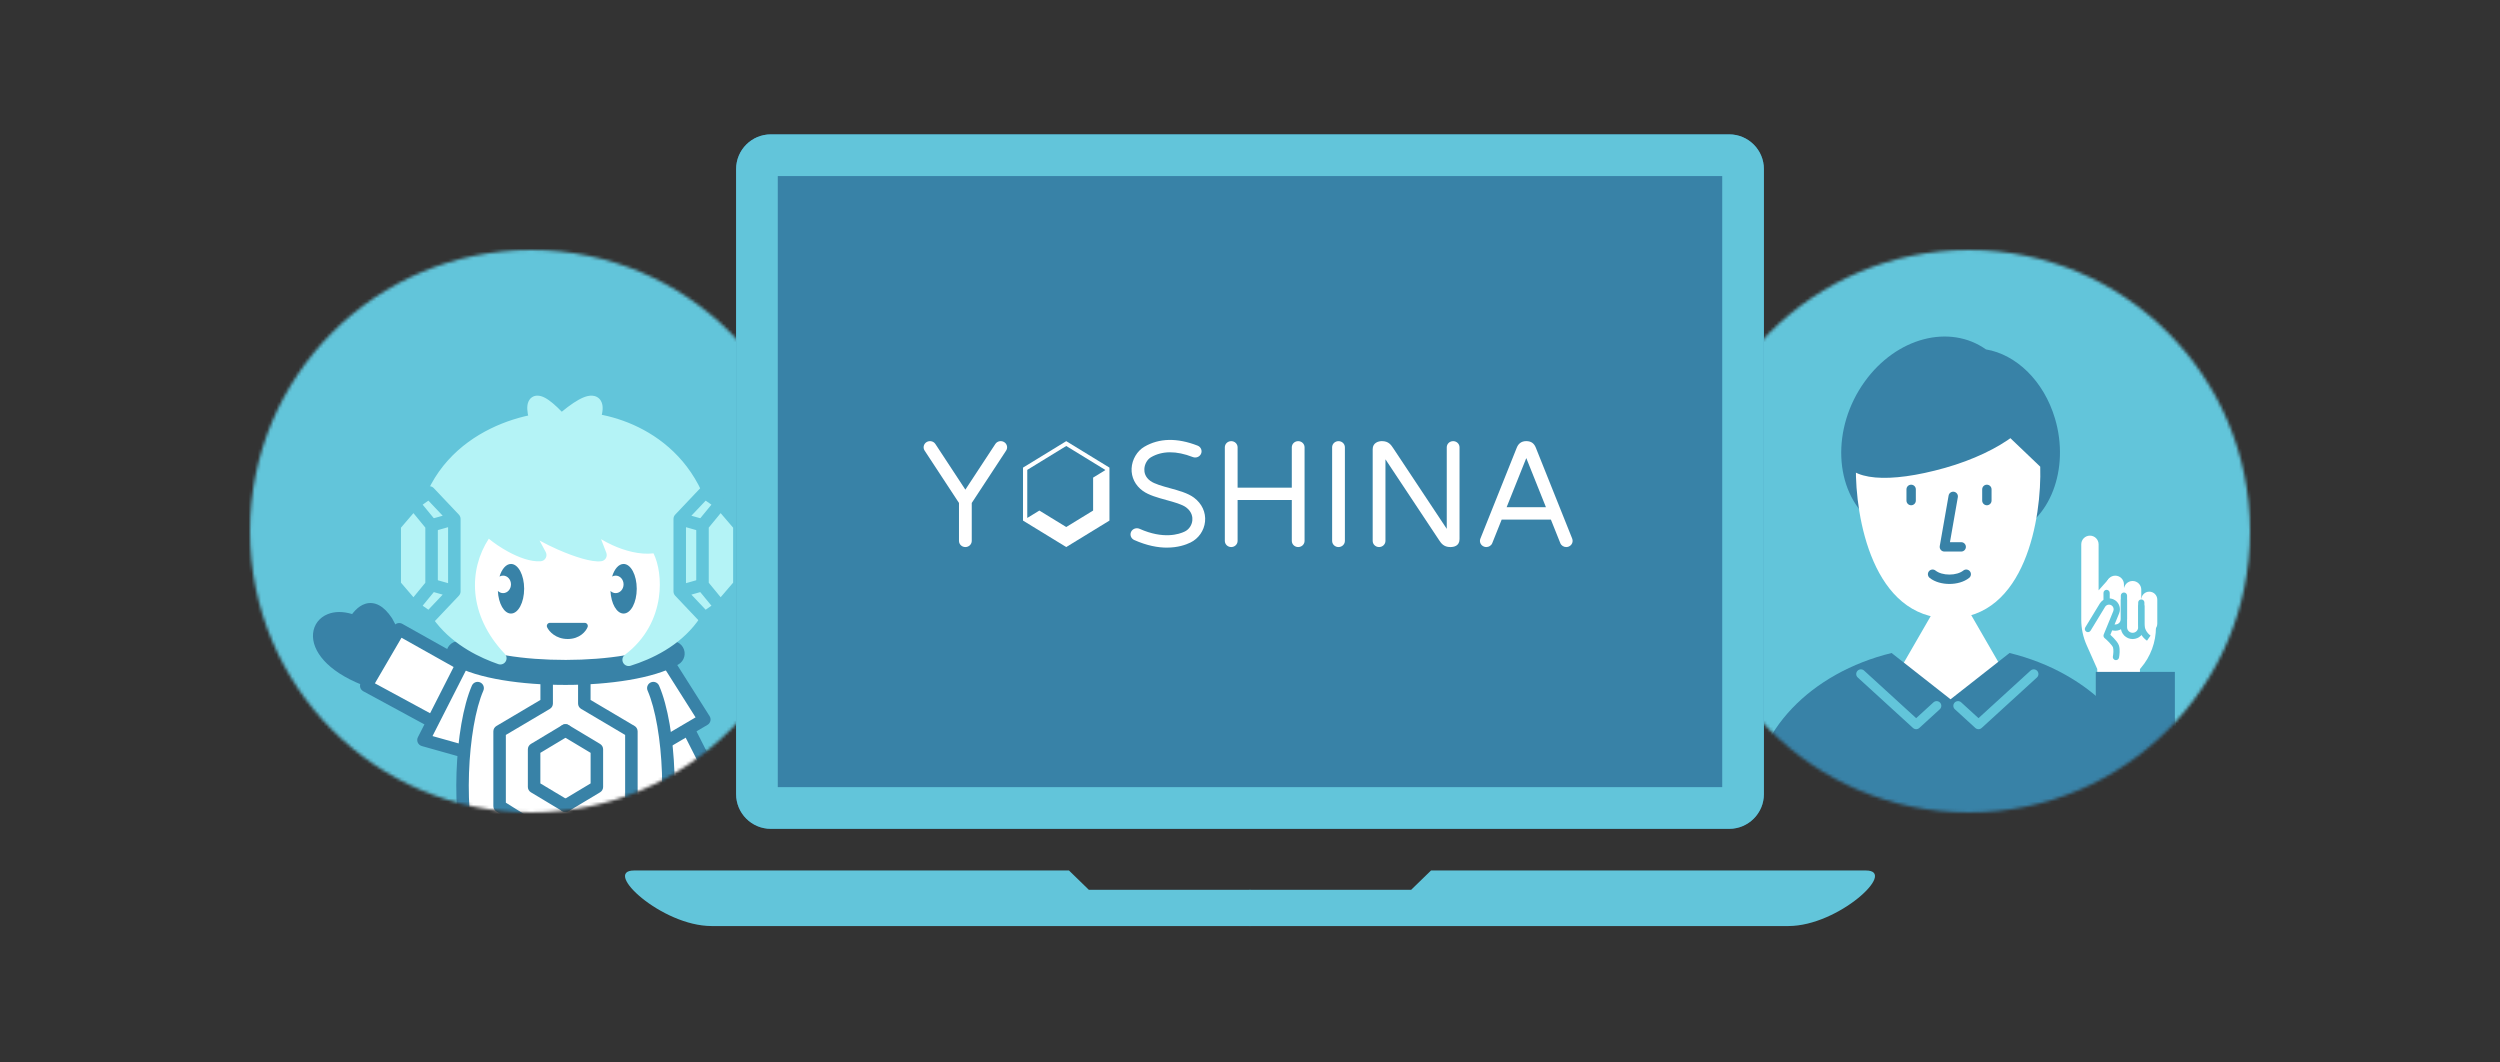 <svg width="800" height="340" viewBox="0 0 800 340" fill="none" xmlns="http://www.w3.org/2000/svg">
<rect x="0" y="0" width="800" height="340" fill="#333333" stroke="none"/>
<mask id="mask0_2525_27431" style="mask-type:alpha" maskUnits="userSpaceOnUse" x="540" y="90" width="1" height="1">
<path d="M541 90.5C541 90.776 540.776 91 540.5 91C540.224 91 540 90.776 540 90.5C540 90.224 540.224 90 540.5 90C540.776 90 541 90.224 541 90.5Z" fill="#6FCDE1"/>
</mask>
<g mask="url(#mask0_2525_27431)">
<path d="M541.187 90.46C541.187 90.843 540.878 91.153 540.496 91.153C540.115 91.153 539.806 90.843 539.806 90.46C539.806 90.077 540.115 89.767 540.496 89.767C540.878 89.767 541.187 90.077 541.187 90.46Z" fill="#62C5DA"/>
<path fill-rule="evenodd" clip-rule="evenodd" d="M540.537 90.468C540.466 90.508 540.358 90.493 540.304 90.448C540.253 90.405 540.255 90.327 540.315 90.243C540.376 90.159 540.494 90.108 540.56 90.163C540.561 90.164 540.561 90.164 540.562 90.165C540.604 90.168 540.659 90.196 540.696 90.283C540.724 90.375 540.737 90.426 540.657 90.454C540.621 90.466 540.578 90.472 540.537 90.468Z" fill="#3882A7"/>
<path d="M540.5 90.59L540.655 90.86H540.344L540.5 90.59Z" fill="white"/>
<path fill-rule="evenodd" clip-rule="evenodd" d="M540.568 90.299L540.327 90.389V90.416H540.327C540.33 90.555 540.404 90.667 540.496 90.667C540.587 90.667 540.661 90.555 540.664 90.416H540.664V90.389L540.568 90.299Z" fill="white"/>
<path fill-rule="evenodd" clip-rule="evenodd" d="M540.504 90.428C540.509 90.429 540.512 90.434 540.511 90.439L540.497 90.52H540.517C540.522 90.52 540.526 90.524 540.526 90.529C540.526 90.534 540.522 90.538 540.517 90.538H540.486C540.484 90.538 540.481 90.537 540.48 90.535C540.478 90.533 540.477 90.53 540.478 90.528L540.494 90.436C540.495 90.431 540.499 90.427 540.504 90.428Z" fill="#3882A7"/>
<path fill-rule="evenodd" clip-rule="evenodd" d="M540.458 90.573C540.461 90.569 540.467 90.569 540.471 90.572C540.476 90.576 540.485 90.579 540.496 90.579C540.506 90.579 540.515 90.576 540.521 90.572C540.525 90.569 540.53 90.569 540.533 90.573C540.536 90.577 540.536 90.583 540.532 90.586C540.522 90.594 540.508 90.597 540.496 90.597C540.483 90.597 540.469 90.594 540.459 90.586C540.456 90.583 540.455 90.577 540.458 90.573Z" fill="#3882A7"/>
<path fill-rule="evenodd" clip-rule="evenodd" d="M540.426 90.412C540.431 90.412 540.435 90.416 540.435 90.421V90.445C540.435 90.45 540.431 90.454 540.426 90.454C540.421 90.454 540.417 90.45 540.417 90.445V90.421C540.417 90.416 540.421 90.412 540.426 90.412Z" fill="#3882A7"/>
<path fill-rule="evenodd" clip-rule="evenodd" d="M540.564 90.412C540.569 90.412 540.573 90.416 540.573 90.421V90.445C540.573 90.45 540.569 90.454 540.564 90.454C540.559 90.454 540.555 90.45 540.555 90.445V90.421C540.555 90.416 540.559 90.412 540.564 90.412Z" fill="#3882A7"/>
<path fill-rule="evenodd" clip-rule="evenodd" d="M540.495 90.325C540.482 90.34 540.466 90.356 540.446 90.372C540.386 90.418 540.321 90.438 540.301 90.416C540.281 90.394 540.313 90.338 540.373 90.291C540.418 90.256 540.465 90.236 540.495 90.237C540.525 90.236 540.572 90.256 540.617 90.291C540.677 90.338 540.71 90.394 540.69 90.416C540.669 90.438 540.604 90.418 540.544 90.372C540.525 90.356 540.508 90.34 540.495 90.325Z" fill="#3882A7"/>
<path fill-rule="evenodd" clip-rule="evenodd" d="M540.423 90.473C540.447 90.473 540.466 90.454 540.466 90.43C540.466 90.407 540.447 90.388 540.423 90.388C540.4 90.388 540.38 90.407 540.38 90.43C540.38 90.454 540.4 90.473 540.423 90.473ZM540.479 90.442C540.474 90.468 540.451 90.487 540.423 90.487C540.392 90.487 540.366 90.462 540.366 90.43C540.366 90.399 540.392 90.374 540.423 90.374C540.451 90.374 540.474 90.393 540.479 90.419H540.515C540.521 90.393 540.543 90.374 540.571 90.374C540.602 90.374 540.628 90.399 540.628 90.43C540.628 90.462 540.602 90.487 540.571 90.487C540.543 90.487 540.521 90.468 540.515 90.442H540.479ZM540.571 90.473C540.595 90.473 540.614 90.454 540.614 90.43C540.614 90.407 540.595 90.388 540.571 90.388C540.547 90.388 540.528 90.407 540.528 90.43C540.528 90.454 540.547 90.473 540.571 90.473Z" fill="#62C5DA"/>
<path fill-rule="evenodd" clip-rule="evenodd" d="M540.39 90.722C540.244 90.758 540.138 90.865 540.138 90.992C540.138 91.148 540.498 91.069 540.498 91.069C540.498 91.069 540.858 91.148 540.858 90.992C540.858 90.865 540.751 90.758 540.605 90.722C540.597 90.727 540.552 90.755 540.498 90.755C540.443 90.755 540.398 90.727 540.39 90.722Z" fill="#B4F3F6"/>
<path fill-rule="evenodd" clip-rule="evenodd" d="M540.368 90.745C540.371 90.741 540.377 90.74 540.381 90.743C540.41 90.766 540.455 90.779 540.5 90.779C540.545 90.779 540.59 90.766 540.62 90.743C540.623 90.74 540.629 90.741 540.632 90.745C540.635 90.749 540.635 90.754 540.631 90.757C540.597 90.784 540.548 90.797 540.5 90.797C540.452 90.797 540.403 90.784 540.37 90.757C540.366 90.754 540.365 90.749 540.368 90.745Z" fill="#3882A7"/>
</g>
<mask id="mask1_2525_27431" style="mask-type:alpha" maskUnits="userSpaceOnUse" x="80" y="80" width="180" height="180">
<path d="M260 170C260 219.706 219.706 260 170 260C120.294 260 80 219.706 80 170C80 120.294 120.294 80 170 80C219.706 80 260 120.294 260 170Z" fill="#6FCDE1"/>
</mask>
<g mask="url(#mask1_2525_27431)">
<path d="M300.993 162.84C300.993 231.776 245.338 287.66 176.684 287.66C108.031 287.66 52.376 231.776 52.376 162.84C52.376 93.903 108.031 38.02 176.684 38.02C245.338 38.02 300.993 93.903 300.993 162.84Z" fill="#62C5DA"/>
<path d="M147.789 259.551L150.009 276.938L208.568 277.675L212.082 261.61L228.398 251.821L219.613 234.502L224.884 230.988L212.584 211.158L201.289 213.417L180.825 215.548L146.068 212.162L127.744 202.624L116.951 220.194L137.032 230.988L135.777 236.259L148.578 239.271L147.789 259.551Z" fill="white"/>
<path d="M210.249 152.605L215.563 192.661L206.162 211.053L180.821 215.141L159.158 212.28L147.714 203.288L142.4 173.45L159.158 151.379L210.249 152.605Z" fill="white"/>
<path fill-rule="evenodd" clip-rule="evenodd" d="M149.984 208.37C150.969 208.871 151.361 210.075 150.86 211.06L138.402 235.543L148.752 238.454C149.815 238.753 150.435 239.858 150.136 240.921C149.837 241.984 148.732 242.604 147.669 242.305L134.972 238.734C134.396 238.572 133.922 238.16 133.682 237.611C133.441 237.063 133.46 236.435 133.731 235.901L147.295 209.246C147.796 208.261 149 207.869 149.984 208.37Z" fill="#3882A7"/>
<path fill-rule="evenodd" clip-rule="evenodd" d="M153.64 218.363C154.653 218.804 155.116 219.982 154.675 220.995C152.146 226.804 150.451 236.8 150.084 247.344C149.718 257.875 150.691 268.566 153.246 275.752C153.616 276.793 153.073 277.937 152.032 278.307C150.991 278.677 149.847 278.133 149.477 277.092C146.677 269.218 145.713 257.946 146.087 247.205C146.46 236.475 148.182 225.889 151.008 219.398C151.449 218.386 152.627 217.922 153.64 218.363Z" fill="#3882A7"/>
<path fill-rule="evenodd" clip-rule="evenodd" d="M208.269 218.363C207.257 218.804 206.793 219.982 207.234 220.995C209.763 226.804 211.458 236.8 211.825 247.344C212.191 257.875 211.218 268.566 208.663 275.752C208.293 276.793 208.837 277.937 209.877 278.307C210.918 278.677 212.062 278.133 212.432 277.092C215.232 269.218 216.196 257.946 215.822 247.205C215.449 236.475 213.727 225.889 210.902 219.398C210.461 218.386 209.282 217.922 208.269 218.363Z" fill="#3882A7"/>
<path fill-rule="evenodd" clip-rule="evenodd" d="M182.67 232.721C183.239 233.668 182.931 234.897 181.984 235.465L172.915 240.907V250.69L181.984 256.132C182.931 256.7 183.239 257.929 182.67 258.876C182.102 259.823 180.873 260.13 179.926 259.562L169.886 253.538C169.284 253.176 168.915 252.525 168.915 251.823V239.774C168.915 239.072 169.284 238.421 169.886 238.059L179.926 232.035C180.873 231.467 182.102 231.774 182.67 232.721Z" fill="#3882A7"/>
<path fill-rule="evenodd" clip-rule="evenodd" d="M179.241 258.877C178.673 257.93 178.98 256.701 179.927 256.133L188.996 250.691L188.996 240.908L179.927 235.466C178.98 234.898 178.673 233.669 179.241 232.722C179.809 231.775 181.038 231.468 181.985 232.036L192.025 238.06C192.627 238.422 192.996 239.073 192.996 239.775L192.996 251.824C192.996 252.526 192.627 253.177 192.025 253.539L181.985 259.563C181.038 260.131 179.809 259.824 179.241 258.877Z" fill="#3882A7"/>
<path fill-rule="evenodd" clip-rule="evenodd" d="M174.933 213.927C176.038 213.927 176.933 214.823 176.933 215.927V225.125C176.933 225.831 176.56 226.486 175.952 226.846L161.873 235.178V256.86L175.994 265.688C176.578 266.053 176.933 266.694 176.933 267.383V274.914C176.933 276.018 176.038 276.914 174.933 276.914C173.829 276.914 172.933 276.018 172.933 274.914V268.492L158.813 259.664C158.228 259.298 157.873 258.658 157.873 257.968V234.038C157.873 233.331 158.246 232.677 158.854 232.317L172.933 223.984V215.927C172.933 214.823 173.829 213.927 174.933 213.927Z" fill="#3882A7"/>
<path fill-rule="evenodd" clip-rule="evenodd" d="M186.982 213.927C185.877 213.927 184.982 214.823 184.982 215.927V225.125C184.982 225.831 185.355 226.486 185.963 226.846L200.042 235.178V256.86L185.921 265.688C185.337 266.053 184.982 266.694 184.982 267.383V274.914C184.982 276.018 185.877 276.914 186.982 276.914C188.086 276.914 188.982 276.018 188.982 274.914V268.492L203.102 259.664C203.687 259.298 204.042 258.658 204.042 257.968V234.038C204.042 233.331 203.669 232.677 203.061 232.317L188.982 223.984V215.927C188.982 214.823 188.086 213.927 186.982 213.927Z" fill="#3882A7"/>
<path fill-rule="evenodd" clip-rule="evenodd" d="M143.369 207.125C144.487 205.22 146.938 204.583 148.843 205.701C151.671 207.361 156.251 208.773 162.068 209.745C167.799 210.704 174.405 211.184 181.049 211.175C187.692 211.165 194.283 210.666 199.984 209.703C205.774 208.724 210.305 207.322 213.067 205.701C214.972 204.583 217.423 205.22 218.541 207.125C219.66 209.031 219.022 211.482 217.117 212.6C213.104 214.956 207.44 216.556 201.317 217.591C195.105 218.64 188.065 219.165 181.06 219.175C174.056 219.185 166.997 218.68 160.749 217.636C154.586 216.605 148.872 214.995 144.793 212.6C142.888 211.482 142.25 209.031 143.369 207.125Z" fill="#3882A7"/>
<path fill-rule="evenodd" clip-rule="evenodd" d="M211.763 208.715C212.696 208.124 213.932 208.402 214.522 209.335L227.073 229.165C227.362 229.623 227.454 230.179 227.326 230.705C227.199 231.232 226.863 231.684 226.396 231.959L214.275 239.081C213.322 239.64 212.097 239.322 211.537 238.37C210.978 237.417 211.296 236.192 212.248 235.632L222.587 229.557L211.142 211.475C210.552 210.541 210.829 209.306 211.763 208.715Z" fill="#3882A7"/>
<path fill-rule="evenodd" clip-rule="evenodd" d="M219.459 231.712C220.444 231.212 221.648 231.606 222.147 232.591L231.183 250.413C231.659 251.35 231.327 252.496 230.425 253.034L214.862 262.322C213.914 262.888 212.686 262.578 212.12 261.629C211.554 260.681 211.864 259.453 212.812 258.887L226.771 250.556L218.58 234.4C218.08 233.415 218.474 232.211 219.459 231.712Z" fill="#3882A7"/>
<path fill-rule="evenodd" clip-rule="evenodd" d="M126.016 200.361C126.566 199.418 127.77 199.09 128.722 199.624L148.027 210.457C148.99 210.998 149.333 212.217 148.792 213.18C148.252 214.144 147.033 214.486 146.069 213.946L128.48 204.075L119.968 218.666L138.988 228.978C139.959 229.504 140.319 230.718 139.793 231.689C139.266 232.66 138.052 233.021 137.081 232.494L116.248 221.199C115.772 220.941 115.421 220.501 115.275 219.98C115.129 219.459 115.201 218.901 115.474 218.433L126.016 200.361Z" fill="#3882A7"/>
<path d="M116.613 217.314C94.79 208.585 100.981 193.772 113.438 198.896C115.355 195.931 118.994 191.779 123.755 198.896L125.738 202.634L116.613 217.314Z" fill="#3882A7"/>
<path fill-rule="evenodd" clip-rule="evenodd" d="M116.614 198.048C116.066 198.604 115.564 199.292 115.118 199.982C114.595 200.791 113.569 201.112 112.678 200.745C109.91 199.607 107.744 199.679 106.359 200.239C105.027 200.777 104.28 201.798 104.162 203.091C104.039 204.45 104.598 206.432 106.642 208.691C108.471 210.713 111.418 212.866 115.815 214.809L123.433 202.555L122.038 199.925C120.971 198.349 120.089 197.581 119.45 197.234C118.866 196.916 118.452 196.927 118.101 197.032C117.675 197.159 117.172 197.482 116.614 198.048ZM121.359 193.719C122.79 194.496 124.129 195.857 125.418 197.784C125.455 197.84 125.49 197.898 125.522 197.958L127.505 201.696C127.839 202.325 127.813 203.084 127.437 203.689L118.311 218.37C117.799 219.193 116.77 219.531 115.87 219.171C110.219 216.91 106.228 214.197 103.675 211.374C101.131 208.562 99.925 205.523 100.179 202.729C100.439 199.868 102.211 197.601 104.861 196.53C107.075 195.635 109.784 195.607 112.678 196.499C113.005 196.073 113.367 195.644 113.765 195.24C114.577 194.416 115.642 193.59 116.96 193.198C118.353 192.784 119.862 192.906 121.359 193.719Z" fill="#3882A7"/>
<path d="M156.103 169.376C147.84 180.077 146.833 196.639 160.105 210.633C149.302 206.868 128.244 196.017 136.242 164.853C143.028 138.415 171.763 132.511 182.235 134.051C192.875 132.939 217.923 138.928 225.212 164.853C233.797 195.391 214.547 206.942 201.172 211.135C215.696 200.159 214.694 181.997 210.187 174.863C201.991 176.747 190.149 169.97 187.645 165.902L192.157 177.607C187.433 178.253 171.289 171.252 166.865 166.404L172.876 177.607C167.603 178.002 159.025 172.485 156.103 169.376Z" fill="#B4F3F6"/>
<path fill-rule="evenodd" clip-rule="evenodd" d="M158.737 140.755C149.785 145.152 141.392 152.828 138.178 165.35C134.315 180.401 137.508 190.243 142.688 196.775C145.844 200.752 149.814 203.601 153.623 205.64C145.129 192.446 146.9 178.019 154.519 168.153C154.877 167.689 155.42 167.406 156.005 167.378C156.59 167.35 157.158 167.579 157.559 168.006C158.83 169.359 161.513 171.395 164.56 173.047C166.191 173.932 167.799 174.635 169.25 175.083L165.101 167.35C164.624 166.46 164.884 165.355 165.708 164.772C166.531 164.189 167.66 164.31 168.341 165.056C169.249 166.051 170.888 167.278 173.048 168.576C175.172 169.853 177.675 171.124 180.201 172.234C182.73 173.345 185.242 174.277 187.382 174.887C188.025 175.071 188.611 175.218 189.136 175.333L185.778 166.621C185.406 165.657 185.83 164.569 186.756 164.11C187.682 163.651 188.805 163.973 189.347 164.853C189.777 165.552 190.751 166.558 192.26 167.676C193.732 168.766 195.582 169.866 197.613 170.796C201.753 172.691 206.272 173.71 209.737 172.914C210.565 172.724 211.423 173.077 211.876 173.795C214.438 177.849 215.849 184.68 214.793 191.85C214.125 196.39 212.458 201.139 209.406 205.491C213.262 203.355 216.966 200.493 219.824 196.675C224.799 190.029 227.44 180.175 223.285 165.394C219.807 153.025 212.125 145.452 204.027 141.072C195.863 136.657 187.344 135.527 182.442 136.04C182.275 136.057 182.108 136.054 181.943 136.029C177.157 135.325 167.762 136.322 158.737 140.755ZM182.275 132.037C176.543 131.271 166.49 132.49 156.973 137.165C147.242 141.944 137.875 150.439 134.303 164.355C130.168 180.469 133.505 191.634 139.555 199.26C145.518 206.777 153.907 210.591 159.445 212.521C160.317 212.825 161.283 212.493 161.783 211.718C162.284 210.943 162.19 209.926 161.555 209.256C149.692 196.749 149.948 182.309 156.415 172.385C158.098 173.785 160.319 175.298 162.653 176.563C165.876 178.311 169.777 179.844 173.024 179.601C173.699 179.551 174.302 179.162 174.628 178.569C174.953 177.976 174.957 177.258 174.637 176.661L172.654 172.966C174.526 174.005 176.561 175.004 178.592 175.896C181.244 177.061 183.93 178.062 186.284 178.734C188.541 179.378 190.793 179.812 192.427 179.589C193.032 179.506 193.567 179.15 193.878 178.624C194.189 178.098 194.242 177.458 194.022 176.888L192.343 172.532C193.466 173.208 194.679 173.852 195.948 174.433C199.937 176.259 204.764 177.594 209.127 177.073C210.714 180.329 211.677 185.554 210.836 191.267C209.9 197.625 206.752 204.41 199.965 209.539C199.189 210.125 198.947 211.185 199.392 212.05C199.838 212.915 200.841 213.334 201.769 213.043C208.644 210.888 217.257 206.78 223.027 199.072C228.874 191.26 231.566 180.069 227.135 164.311C223.324 150.755 214.838 142.372 205.93 137.554C197.214 132.84 188.03 131.5 182.275 132.037Z" fill="#B4F3F6"/>
<path d="M173.095 139.146C168.286 127.309 170.875 124.719 180.123 135.077C187.522 143.363 178.52 141.242 173.095 139.146Z" fill="#B4F3F6"/>
<path fill-rule="evenodd" clip-rule="evenodd" d="M174.625 137.582C175.714 137.975 176.89 138.346 177.997 138.616C179.087 138.882 179.983 139.019 180.626 139.038C180.58 138.955 180.527 138.865 180.466 138.767C180.098 138.17 179.511 137.393 178.632 136.408C176.357 133.86 174.581 132.213 173.3 131.316C173.089 131.168 172.902 131.048 172.74 130.952C172.756 131.171 172.787 131.43 172.837 131.732C173.067 133.119 173.643 135.072 174.625 137.582ZM172.772 130.089C172.772 130.089 172.771 130.094 172.768 130.102C172.77 130.093 172.772 130.089 172.772 130.089ZM181.386 138.977C181.386 138.977 181.385 138.978 181.382 138.979L181.386 138.977ZM175.595 128.04C177.25 129.2 179.266 131.113 181.615 133.744C182.586 134.831 183.336 135.8 183.87 136.665C184.388 137.504 184.79 138.382 184.895 139.265C185.012 140.243 184.757 141.265 183.944 142.022C183.236 142.68 182.346 142.906 181.659 142.99C180.279 143.157 178.581 142.876 177.048 142.502C175.453 142.113 173.789 141.558 172.374 141.011C171.859 140.812 171.45 140.409 171.242 139.898C170.017 136.883 169.215 134.344 168.891 132.386C168.73 131.414 168.667 130.472 168.788 129.638C168.906 128.826 169.25 127.801 170.199 127.143C171.179 126.465 172.281 126.533 173.109 126.766C173.936 126.998 174.775 127.465 175.595 128.04Z" fill="#B4F3F6"/>
<path d="M187.833 139.264C193.958 127.294 190.66 124.676 178.881 135.15C169.458 143.529 180.923 141.384 187.833 139.264Z" fill="#B4F3F6"/>
<path fill-rule="evenodd" clip-rule="evenodd" d="M186.432 137.595C184.958 138.024 183.339 138.434 181.812 138.73C180.149 139.053 178.735 139.211 177.756 139.175C177.787 139.134 177.819 139.091 177.854 139.047C178.326 138.44 179.08 137.648 180.208 136.644C183.107 134.066 185.396 132.375 187.081 131.438C187.867 131.001 188.449 130.768 188.85 130.666C188.844 130.905 188.809 131.241 188.715 131.69C188.429 133.064 187.698 135.033 186.432 137.595ZM185.136 127.943C183.082 129.086 180.541 130.995 177.55 133.655C176.324 134.746 175.374 135.719 174.696 136.591C174.05 137.422 173.501 138.347 173.353 139.327C173.274 139.853 173.306 140.43 173.535 140.994C173.765 141.562 174.143 141.992 174.56 142.301C175.331 142.87 176.278 143.061 177.038 143.134C178.615 143.287 180.637 143.032 182.573 142.657C184.557 142.272 186.64 141.722 188.418 141.176C188.935 141.018 189.366 140.656 189.612 140.175C191.173 137.125 192.209 134.531 192.631 132.507C192.84 131.503 192.931 130.494 192.764 129.58C192.589 128.624 192.091 127.619 191.033 127.037C190.049 126.497 188.965 126.54 188.067 126.74C187.147 126.946 186.16 127.373 185.136 127.943Z" fill="#B4F3F6"/>
<path d="M145.385 166.056L137.353 157.575L132.333 161.089V194.222L137.353 197.736L145.385 189.254V166.056Z" fill="#B4F3F6"/>
<path fill-rule="evenodd" clip-rule="evenodd" d="M136.207 155.936C137.019 155.368 138.125 155.48 138.806 156.199L146.838 164.681C147.19 165.052 147.386 165.544 147.386 166.056V189.255C147.386 189.766 147.19 190.258 146.838 190.63L138.806 199.111C138.125 199.831 137.019 199.943 136.207 199.374L131.187 195.86C130.652 195.486 130.334 194.874 130.334 194.222V161.089C130.334 160.436 130.652 159.825 131.187 159.45L136.207 155.936ZM134.334 162.13V193.18L137.088 195.108L141.662 190.279L137.562 189.118C136.499 188.817 135.882 187.711 136.183 186.649C136.484 185.586 137.589 184.968 138.652 185.269L143.386 186.61V168.701L138.652 170.041C137.589 170.342 136.484 169.725 136.183 168.662C135.882 167.599 136.499 166.494 137.562 166.193L141.662 165.032L137.088 160.202L134.334 162.13Z" fill="#62C5DA"/>
<path d="M132.333 161.089L138.106 168.118V187.194L132.333 194.222L126.309 187.194V168.118L132.333 161.089Z" fill="#B4F3F6"/>
<path fill-rule="evenodd" clip-rule="evenodd" d="M132.353 159.089C132.944 159.095 133.502 159.363 133.877 159.819L139.65 166.848C139.944 167.205 140.105 167.654 140.105 168.117V187.193C140.105 187.657 139.944 188.105 139.65 188.463L133.877 195.491C133.502 195.948 132.944 196.215 132.353 196.222C131.762 196.228 131.198 195.972 130.813 195.523L124.789 188.495C124.478 188.133 124.308 187.671 124.308 187.193V168.117C124.308 167.64 124.478 167.178 124.789 166.815L130.813 159.787C131.198 159.338 131.762 159.083 132.353 159.089ZM128.308 168.857V186.454L132.299 191.11L136.105 186.477V168.833L132.299 164.2L128.308 168.857Z" fill="#62C5DA"/>
<path d="M217.517 166.057L225.551 157.576L230.572 161.09V194.223L225.551 197.737L217.517 189.256V166.057Z" fill="#B4F3F6"/>
<path fill-rule="evenodd" clip-rule="evenodd" d="M226.697 155.938C225.885 155.369 224.78 155.481 224.098 156.201L216.064 164.682C215.712 165.053 215.516 165.546 215.516 166.057V189.256C215.516 189.768 215.712 190.26 216.064 190.631L224.098 199.113C224.78 199.832 225.885 199.944 226.697 199.376L231.718 195.862C232.253 195.487 232.571 194.876 232.571 194.223V161.09C232.571 160.438 232.253 159.826 231.718 159.452L226.697 155.938ZM228.571 162.132V193.182L225.816 195.11L221.241 190.28L225.342 189.119C226.405 188.818 227.022 187.713 226.721 186.65C226.42 185.587 225.315 184.97 224.252 185.271L219.516 186.611V168.702L224.252 170.043C225.315 170.344 226.42 169.726 226.721 168.663C227.022 167.6 226.405 166.495 225.342 166.194L221.241 165.033L225.816 160.204L228.571 162.132Z" fill="#62C5DA"/>
<path d="M230.574 161.09L224.8 168.118V187.194L230.574 194.223L236.6 187.194V168.118L230.574 161.09Z" fill="#B4F3F6"/>
<path fill-rule="evenodd" clip-rule="evenodd" d="M230.553 159.09C229.962 159.097 229.404 159.364 229.029 159.821L223.255 166.849C222.961 167.207 222.8 167.655 222.8 168.119V187.195C222.8 187.658 222.961 188.107 223.255 188.465L229.029 195.493C229.404 195.949 229.962 196.217 230.553 196.223C231.144 196.229 231.708 195.974 232.093 195.525L238.118 188.497C238.429 188.134 238.6 187.672 238.6 187.195V168.119C238.6 167.641 238.429 167.179 238.118 166.817L232.093 159.789C231.708 159.34 231.144 159.084 230.553 159.09ZM234.6 168.858V186.455L230.607 191.112L226.8 186.479V168.835L230.607 164.201L234.6 168.858Z" fill="#62C5DA"/>
<path fill-rule="evenodd" clip-rule="evenodd" d="M163.514 196.336C165.841 196.336 167.727 192.783 167.727 188.4C167.727 184.018 165.841 180.465 163.514 180.465C161.941 180.465 160.569 182.09 159.846 184.498C160.188 184.306 160.576 184.197 160.986 184.197C162.382 184.197 163.513 185.451 163.513 186.998C163.513 188.545 162.382 189.799 160.986 189.799C160.347 189.799 159.763 189.536 159.318 189.103C159.507 193.156 161.314 196.336 163.514 196.336Z" fill="#3882A7"/>
<path fill-rule="evenodd" clip-rule="evenodd" d="M199.546 196.336C201.872 196.336 203.758 192.783 203.758 188.4C203.758 184.018 201.872 180.465 199.546 180.465C197.973 180.465 196.601 182.089 195.877 184.496C196.219 184.305 196.606 184.197 197.015 184.197C198.411 184.197 199.542 185.451 199.542 186.998C199.542 188.545 198.411 189.799 197.015 189.799C196.377 189.799 195.794 189.537 195.35 189.105C195.539 193.157 197.345 196.336 199.546 196.336Z" fill="#3882A7"/>
<path d="M187.095 200.308H175.985C176.479 201.366 178.306 203.482 181.664 203.482C185.021 203.482 186.683 201.366 187.095 200.308Z" fill="#3882A7"/>
<path fill-rule="evenodd" clip-rule="evenodd" d="M175.142 199.77C175.325 199.482 175.644 199.307 175.985 199.307H187.095C187.425 199.307 187.734 199.47 187.92 199.743C188.107 200.015 188.147 200.362 188.027 200.67C187.491 202.049 185.498 204.481 181.664 204.481C177.846 204.481 175.705 202.07 175.079 200.73C174.935 200.42 174.958 200.058 175.142 199.77ZM178.103 201.307C178.897 201.931 180.071 202.481 181.664 202.481C183.263 202.481 184.385 201.927 185.116 201.307H178.103Z" fill="#3882A7"/>
</g>
<mask id="mask2_2525_27431" style="mask-type:alpha" maskUnits="userSpaceOnUse" x="540" y="80" width="180" height="180">
<path d="M720 170C720 219.706 679.706 260 630 260C580.294 260 540 219.706 540 170C540 120.294 580.294 80 630 80C679.706 80 720 120.294 720 170Z" fill="#6FCDE1"/>
</mask>
<g mask="url(#mask2_2525_27431)">
<path d="M760.995 162.84C760.995 231.776 705.34 287.66 636.686 287.66C568.033 287.66 512.378 231.776 512.378 162.84C512.378 93.903 568.033 38.02 636.686 38.02C705.34 38.02 760.995 93.903 760.995 162.84Z" fill="#62C5DA"/>
<path fill-rule="evenodd" clip-rule="evenodd" d="M625.429 168.972C616.256 173.435 606.013 172.936 598.472 166.618C586.835 156.869 586.033 136.959 596.682 122.148C606.878 107.966 623.874 103.6 635.515 111.812C645.105 113.409 653.992 121.804 657.595 133.926C662.406 150.111 655.975 166.81 643.23 171.224C637.248 173.297 630.938 172.294 625.429 168.972Z" fill="#3882A7"/>
<path d="M593.888 149.334L636.448 133.654L652.874 149.334C653.372 165.512 648.245 197.868 623.754 197.868C599.264 197.868 593.639 165.512 593.888 149.334Z" fill="white"/>
<path d="M624.4 185.769L651.797 233.221H597.004L624.4 185.769Z" fill="white"/>
<path fill-rule="evenodd" clip-rule="evenodd" d="M625.288 157.365C626.104 157.508 626.65 158.285 626.507 159.101L623.986 173.499H627.585C628.413 173.499 629.085 174.17 629.085 174.999C629.085 175.827 628.413 176.499 627.585 176.499H622.2C621.757 176.499 621.337 176.303 621.052 175.964C620.767 175.624 620.646 175.176 620.723 174.74L623.552 158.584C623.695 157.768 624.472 157.222 625.288 157.365Z" fill="#3882A7"/>
<path fill-rule="evenodd" clip-rule="evenodd" d="M617.256 182.812C617.773 182.165 618.717 182.06 619.364 182.577C620.361 183.375 622.009 183.864 623.811 183.864C625.614 183.864 627.262 183.375 628.259 182.577C628.906 182.06 629.85 182.165 630.367 182.812C630.885 183.458 630.78 184.402 630.133 184.92C628.438 186.276 626.047 186.864 623.811 186.864C621.575 186.864 619.185 186.276 617.49 184.92C616.843 184.402 616.738 183.458 617.256 182.812Z" fill="#3882A7"/>
<path fill-rule="evenodd" clip-rule="evenodd" d="M611.568 155.101C612.397 155.101 613.068 155.772 613.068 156.601V160.185C613.068 161.014 612.397 161.685 611.568 161.685C610.74 161.685 610.068 161.014 610.068 160.185V156.601C610.068 155.772 610.74 155.101 611.568 155.101Z" fill="#3882A7"/>
<path fill-rule="evenodd" clip-rule="evenodd" d="M635.799 155.101C636.627 155.101 637.299 155.772 637.299 156.601V160.185C637.299 161.014 636.627 161.685 635.799 161.685C634.97 161.685 634.299 161.014 634.299 160.185V156.601C634.299 155.772 634.97 155.101 635.799 155.101Z" fill="#3882A7"/>
<path d="M622.421 149.719C604.458 154.788 591.705 153.87 589.904 146.657C588.102 139.444 597.936 128.667 615.898 123.598C633.861 118.529 649.883 120.268 651.684 127.481C653.485 134.694 640.384 144.65 622.421 149.719Z" fill="#3882A7"/>
<path fill-rule="evenodd" clip-rule="evenodd" d="M605.309 208.96C579.583 215.265 560.91 234.111 560.91 256.381C560.91 283.812 589.242 306.05 624.19 306.05C659.139 306.05 687.47 283.812 687.47 256.381C687.47 234.107 668.79 215.257 643.055 208.957L624.18 223.772L605.309 208.96Z" fill="#3882A7"/>
<path fill-rule="evenodd" clip-rule="evenodd" d="M651.908 214.676C652.466 215.288 652.424 216.237 651.812 216.795L634.13 232.949C633.557 233.473 632.679 233.473 632.106 232.949L625.558 226.966C624.946 226.408 624.903 225.459 625.462 224.847C626.021 224.236 626.969 224.193 627.581 224.752L633.118 229.81L649.788 214.581C650.4 214.022 651.349 214.065 651.908 214.676Z" fill="#62C5DA"/>
<path fill-rule="evenodd" clip-rule="evenodd" d="M594.382 214.676C593.824 215.288 593.866 216.237 594.478 216.795L612.16 232.949C612.733 233.473 613.611 233.473 614.184 232.949L620.732 226.966C621.344 226.408 621.387 225.459 620.828 224.847C620.269 224.236 619.321 224.193 618.709 224.752L613.172 229.81L596.502 214.581C595.89 214.022 594.941 214.065 594.382 214.676Z" fill="#62C5DA"/>
<path d="M685.091 213.736L684.783 214.095V219.218H671.126V214.095L667.727 206.447C666.591 203.89 666.004 201.124 666.004 198.326V174.18C666.004 172.648 667.246 171.406 668.778 171.406C670.31 171.406 671.553 172.648 671.553 174.18V188.909L674.967 185.066L689.904 194.458V200.722C689.904 205.495 688.197 210.111 685.091 213.736Z" fill="white"/>
<path d="M682.433 185.916C680.901 185.916 679.659 187.158 679.659 188.69V198.51C679.659 200.042 680.901 201.284 682.433 201.284C683.965 201.284 685.207 200.042 685.207 198.51V188.69C685.207 187.158 683.965 185.916 682.433 185.916Z" fill="white"/>
<path d="M687.771 189.333C686.356 189.333 685.21 190.479 685.21 191.894V199.579C685.21 200.993 686.356 202.14 687.771 202.14C689.185 202.14 690.331 200.993 690.331 199.579V191.894C690.331 190.479 689.185 189.333 687.771 189.333Z" fill="white"/>
<path d="M676.887 184.211C675.355 184.211 674.113 185.453 674.113 186.986V197.659C674.113 199.192 675.355 200.434 676.887 200.434C678.419 200.434 679.661 199.192 679.661 197.659V186.986C679.661 185.453 678.419 184.211 676.887 184.211Z" fill="white"/>
<path fill-rule="evenodd" clip-rule="evenodd" d="M685.209 193.007C684.657 193.007 684.209 193.455 684.209 194.007V199.633C684.209 201.785 685.265 203.8 687.035 205.025L688.173 203.38C686.943 202.529 686.209 201.129 686.209 199.633V194.007C686.209 193.455 685.761 193.007 685.209 193.007Z" fill="#62C5DA"/>
<path fill-rule="evenodd" clip-rule="evenodd" d="M679.664 189.596C679.111 189.596 678.664 190.044 678.664 190.596V200.721C678.664 202.806 680.353 204.496 682.438 204.496C684.522 204.496 686.212 202.806 686.212 200.721V192.816C686.212 192.264 685.764 191.816 685.212 191.816C684.66 191.816 684.212 192.264 684.212 192.816V200.721C684.212 201.701 683.418 202.496 682.438 202.496C681.458 202.496 680.664 201.701 680.664 200.721V190.596C680.664 190.044 680.216 189.596 679.664 189.596Z" fill="#62C5DA"/>
<path fill-rule="evenodd" clip-rule="evenodd" d="M674.113 188.74C673.561 188.74 673.113 189.188 673.113 189.74V198.065C673.113 200.15 674.803 201.84 676.887 201.84C678.971 201.84 680.661 200.15 680.661 198.065V191.96C680.661 191.408 680.213 190.96 679.661 190.96C679.109 190.96 678.661 191.408 678.661 191.96V198.065C678.661 199.045 677.867 199.84 676.887 199.84C675.907 199.84 675.113 199.045 675.113 198.065V189.74C675.113 189.188 674.665 188.74 674.113 188.74Z" fill="#62C5DA"/>
<path d="M672.77 193.679L668.14 201.288L677.103 210.253C677.245 209.541 677.444 207.862 677.103 206.838C676.761 205.813 674.684 203.849 674.115 203.422L677.188 195.909C677.635 194.816 677.25 193.56 676.268 192.905C675.094 192.122 673.504 192.474 672.77 193.679Z" fill="white"/>
<path fill-rule="evenodd" clip-rule="evenodd" d="M676.822 192.072C675.175 190.974 672.945 191.468 671.916 193.159L667.286 200.768C666.999 201.24 667.149 201.855 667.62 202.142C668.092 202.429 668.707 202.279 668.994 201.807L673.625 194.199C674.063 193.479 675.012 193.269 675.713 193.736C676.299 194.127 676.529 194.878 676.262 195.53L673.19 203.044C673.017 203.465 673.151 203.949 673.515 204.222C673.736 204.388 674.353 204.94 674.966 205.591C675.268 205.911 675.55 206.237 675.772 206.532C676.009 206.847 676.122 207.056 676.154 207.153C676.267 207.492 676.308 208.022 676.285 208.623C676.262 209.203 676.184 209.748 676.122 210.056C676.014 210.598 676.365 211.125 676.907 211.233C677.448 211.341 677.975 210.99 678.083 210.449C678.164 210.045 678.256 209.395 678.283 208.701C678.31 208.029 678.28 207.208 678.051 206.521C677.913 206.106 677.638 205.686 677.371 205.331C677.09 204.956 676.754 204.572 676.422 204.22C676.044 203.819 675.649 203.434 675.315 203.131L678.114 196.288C678.741 194.754 678.201 192.991 676.822 192.072Z" fill="#62C5DA"/>
<path d="M695.955 215.002H670.649V262.814H695.955V215.002Z" fill="#3882A7"/>
</g>
<path d="M235.556 54.111C235.556 47.975 240.53 43 246.667 43H553.334C559.47 43 564.445 47.975 564.445 54.111V254.111C564.445 260.248 559.47 265.222 553.334 265.222H246.667C240.53 265.222 235.556 260.248 235.556 254.111V54.111Z" fill="#3882A7"/>
<path fill-rule="evenodd" clip-rule="evenodd" d="M248.889 56.333V251.889H551.111V56.333H248.889ZM246.667 43C240.53 43 235.556 47.975 235.556 54.111V254.111C235.556 260.248 240.53 265.222 246.667 265.222H553.334C559.47 265.222 564.445 260.248 564.445 254.111V54.111C564.445 47.975 559.47 43 553.334 43H246.667Z" fill="#62C5DA"/>
<path d="M348.432 284.739H400.116V296.333H227.691C211.788 296.333 192.584 278.555 202.921 278.555H342.071L348.432 284.739Z" fill="#62C5DA"/>
<path d="M451.569 284.739H399.885V296.333H572.31C588.213 296.333 607.417 278.555 597.08 278.555H457.93L451.569 284.739Z" fill="#62C5DA"/>
<g clip-path="url(#clip0_2525_27431)">
<path d="M321.325 141.469C320.371 140.883 319.111 141.159 318.505 142.08L308.918 156.688L299.323 142.08C298.724 141.159 297.457 140.89 296.504 141.469C295.557 142.054 295.271 143.271 295.877 144.192L306.875 160.95V173.086C306.875 174.177 307.787 175.059 308.918 175.059C310.048 175.059 310.96 174.177 310.96 173.086V160.95L321.958 144.192C322.564 143.271 322.278 142.054 321.325 141.469Z" fill="white"/>
<path d="M428.323 175.059C427.193 175.059 426.28 174.178 426.28 173.086V143.139C426.28 142.047 427.193 141.166 428.323 141.166C429.454 141.166 430.366 142.047 430.366 143.139V173.086C430.366 174.178 429.454 175.059 428.323 175.059Z" fill="white"/>
<path d="M415.419 141.166C414.289 141.166 413.376 142.047 413.376 143.139V156.05H396.032V143.139C396.032 142.047 395.12 141.166 393.989 141.166C392.859 141.166 391.946 142.047 391.946 143.139V173.086C391.946 174.178 392.859 175.059 393.989 175.059C395.12 175.059 396.032 174.178 396.032 173.086V159.997H413.376V173.086C413.376 174.178 414.289 175.059 415.419 175.059C416.549 175.059 417.462 174.178 417.462 173.086V143.139C417.462 142.047 416.549 141.166 415.419 141.166Z" fill="white"/>
<path d="M373.438 175.243C370.551 175.243 367.037 174.625 362.951 172.803C361.93 172.349 361.48 171.171 361.95 170.185C362.42 169.198 363.639 168.764 364.66 169.218C372.314 172.632 377.326 170.961 379.124 170.086C380.465 169.435 381.391 168.08 381.548 166.548C381.643 165.614 381.507 163.825 379.573 162.371C378.266 161.391 375.726 160.694 373.261 160.016C370.489 159.253 367.629 158.471 365.709 157.089C363.285 155.346 361.977 152.722 362.113 149.887C362.256 147.039 363.857 144.323 366.192 142.955C370.952 140.173 376.679 140.054 383.223 142.6C384.272 143.007 384.776 144.158 384.354 145.165C383.931 146.178 382.747 146.664 381.698 146.257C376.407 144.204 371.906 144.224 368.303 146.329C367.119 147.02 366.267 148.526 366.192 150.071C366.138 151.15 366.431 152.689 368.147 153.919C369.468 154.866 371.967 155.557 374.378 156.215C377.21 156.991 380.145 157.8 382.072 159.247C384.619 161.154 385.913 163.95 385.613 166.922C385.327 169.784 383.543 172.349 380.962 173.605C379.396 174.368 376.856 175.236 373.431 175.236L373.438 175.243Z" fill="white"/>
<path d="M341.195 141.166L327.364 149.638V166.587L341.195 175.059L355.025 166.587V149.638L341.195 141.166ZM328.726 150.361L341.195 142.718L353.663 150.355V150.466L349.795 152.834V163.378L341.195 168.646L332.594 163.378L328.726 165.745V150.361Z" fill="white"/>
<path d="M465.007 141.166C463.876 141.166 462.964 142.047 462.964 143.139V169.238C462.964 169.238 450.107 149.874 445.831 143.415C445.143 142.376 444.347 141.159 442.202 141.159C441.105 141.159 439.26 141.685 439.26 143.718V173.085C439.26 174.177 440.172 175.059 441.303 175.059C442.433 175.059 443.346 174.177 443.346 173.085V146.98C443.346 146.98 456.188 166.35 460.478 172.803C461.153 173.822 461.963 175.059 464.108 175.059C465.204 175.059 467.05 174.749 467.05 172.5V143.139C467.05 142.047 466.137 141.166 465.007 141.166Z" fill="white"/>
<path d="M503.106 172.362L491.448 143.218C490.964 142.034 490.127 141.159 488.397 141.159C486.668 141.159 485.816 142.166 485.394 143.198C485.394 143.205 485.387 143.211 485.381 143.218L473.723 172.362C473.307 173.375 473.825 174.519 474.88 174.92C475.125 175.013 475.377 175.059 475.622 175.059C476.44 175.059 477.209 174.585 477.522 173.809L480.539 166.265H496.283L499.299 173.809C499.613 174.585 500.389 175.059 501.199 175.059C501.444 175.059 501.703 175.013 501.942 174.92C502.99 174.519 503.508 173.375 503.099 172.362H503.106ZM482.119 162.312L488.411 146.585L494.703 162.312H482.119Z" fill="white"/>
</g>
<defs>
<clipPath id="clip0_2525_27431">
<rect width="207.692" height="34.465" fill="white" transform="translate(295.557 140.778)"/>
</clipPath>
</defs>
</svg>
